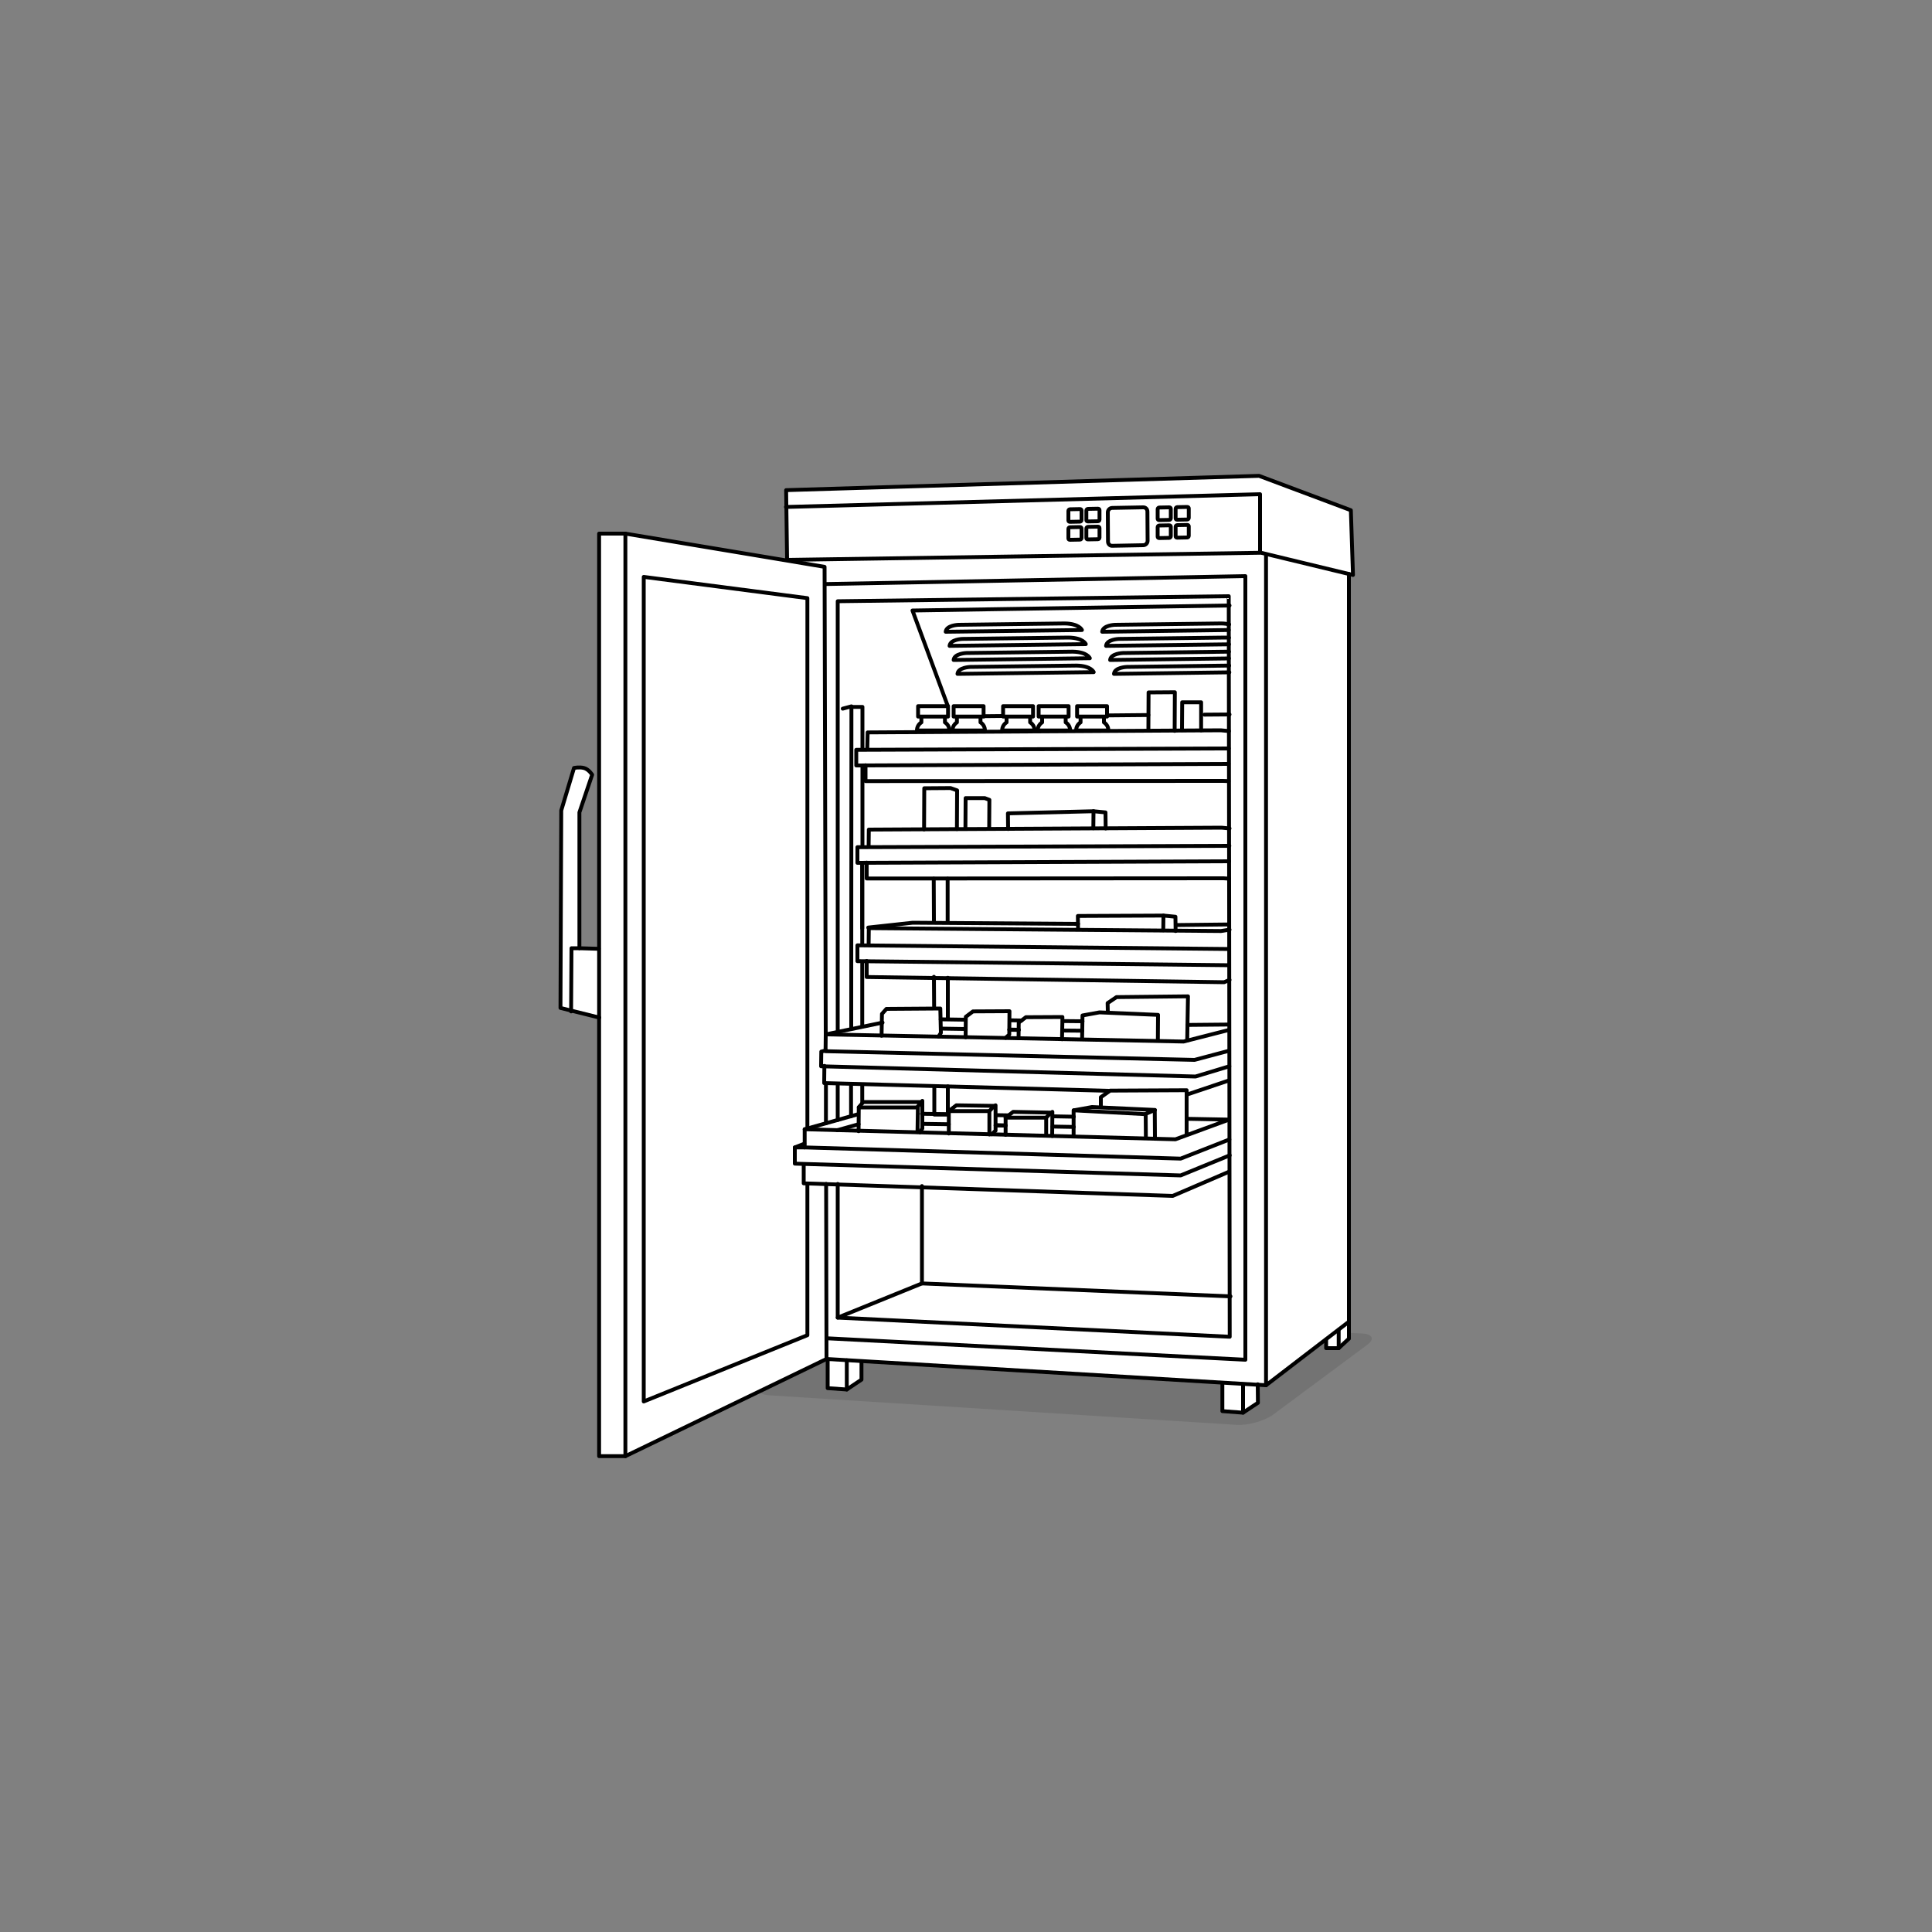 <?xml version="1.0" encoding="UTF-8"?>
<svg xmlns="http://www.w3.org/2000/svg" xmlns:xlink="http://www.w3.org/1999/xlink" version="1.1" id="Ebene_1" x="0px" y="0px" viewBox="0 0 1000 1000" style="enable-background:new 0 0 1000 1000;" xml:space="preserve">
<rect x="0" y="0" width="1000" height="1000" fill="#808080" stroke="none"/>
<style type="text/css">
	.st0{opacity:0.1;enable-background:new    ;}
	.st1{fill:#FFFFFF;}
	.st2{fill:none;stroke:#000000;stroke-width:2;stroke-linecap:round;stroke-linejoin:round;}
</style>
<g id="shadow">
	<path id="shadow_16_" class="st0" d="M396,715.9c-4.6,3.1-3.7,5.9,2,6.3l242,15.3c5.7,0.4,14-1.9,18.6-5l48.5-36   c4.6-3.1,3.7-5.9-2-6.3l-224.4-10.3c-5.7-0.4-14,1.9-18.6,5L396,715.9z"></path>
</g>
<g id="white">
	<path id="white_12_" class="st1" d="M290,521.7l0.4-102.2l6.6-22c0,0,2.7-0.6,5.1,0c2.5,0.6,4.3,3.5,4.3,3.5l-6.6,19.5v70.3l10,0.3   l0.3,33.4V276.2h13.6l83.9,14l-0.2-0.4l-0.5-36.1l244.8-7.3l47.5,17.8l1,33.5l-2.1-0.5v387h0l0,8.8l-5.3,4.9h-6.6l0.1-4.7   L655.3,717l-4.3-0.3l0,9.3l-7.6,5.1l-10.8-0.7v-14.7l-186.8-11.2l0,9.6l-7.6,5.1l-9.9-0.7v-15l-0.6,0l0.6-0.7l-0.6-0.8l0,1.5   l-104.1,50.2h-13.6v-227L290,521.7z"></path>
</g>
<g id="illustration">
	<g id="medical-coolers">
		<polygon class="st2" points="699.2,264.1 651.7,246.3 406.9,253.7 407.4,289.8 652.7,286.1 700.3,297.6   "></polygon>
		<polyline class="st2" points="698.2,297.1 698.2,684.1 655.3,717 655.3,287.7   "></polyline>
		<polyline class="st2" points="427.4,535.7 426.8,293.4 323.7,276.2 310.1,276.2 310.1,753.7 323.7,753.7 427.8,703.4 427.6,612.8       "></polyline>
		<line class="st2" x1="323.7" y1="276.2" x2="323.7" y2="753.7"></line>
		<polyline class="st2" points="417.9,583.7 417.9,309.6 333.2,298.6 333.2,725.4 417.9,691.1 417.9,612.9   "></polyline>
		<polyline class="st2" points="433.6,612.8 433.6,682 636.5,691.9 636,308.6 433.6,311.2 433.6,534   "></polyline>
		<line class="st2" x1="427.5" y1="581.4" x2="427.5" y2="561.2"></line>
		<line class="st2" x1="433.6" y1="561.4" x2="433.6" y2="579.7"></line>
		<polyline class="st2" points="444.2,576.7 416.5,584.5 416.5,593.9 611.1,599.7 636.3,589.8   "></polyline>
		<line class="st2" x1="491" y1="576.7" x2="477.2" y2="576.5"></line>
		<line class="st2" x1="522.1" y1="577.3" x2="515.8" y2="577.2"></line>
		<line class="st2" x1="555.8" y1="578" x2="544.9" y2="577.8"></line>
		<polyline class="st2" points="416.5,584.5 608.4,589.7 636.2,579.5 614.8,579.1   "></polyline>
		<polyline class="st2" points="416.3,592 411.4,593.9 411.4,602.3 611.1,608.4 636.5,598   "></polyline>
		<polyline class="st2" points="636.1,606.5 607,619 416,612.5 416,602.8   "></polyline>
		<line class="st2" x1="416.5" y1="593.9" x2="411.4" y2="593.9"></line>
		<polyline class="st2" points="474.9,585.9 475.1,573.2 444.5,573.2 444.4,585.5   "></polyline>
		<polyline class="st2" points="444.5,573.1 446.9,570.4 476.8,570.4 474.8,573.1   "></polyline>
		<g>
			<polyline class="st2" points="593.1,588.8 593,576.7 555.7,574.7 555.7,588    "></polyline>
			<polyline class="st2" points="555.8,574.7 565.2,573 597.8,574.5 592.7,576.7    "></polyline>
			<line class="st2" x1="597.7" y1="574.6" x2="597.8" y2="588.9"></line>
		</g>
		<g>
			<polyline class="st2" points="614.2,587.4 614.2,564.3 574.6,564.5 569.8,567.9 569.8,572.8    "></polyline>
		</g>
		<g>
			<polyline class="st2" points="541.5,587.7 541.5,578.5 520.5,578.5 520.5,587.4    "></polyline>
			<polyline class="st2" points="520.5,578.5 524.4,575.5 544,575.9 541.5,578.5    "></polyline>
			<polyline class="st2" points="544.7,575.5 544.7,577.5 544.6,588    "></polyline>
		</g>
		<g>
			<polyline class="st2" points="512.1,587.2 512.1,575.1 491.1,575.1 491.1,586.7    "></polyline>
			<polyline class="st2" points="491.1,575.1 495,572.1 514.6,572.4 512.1,575.1    "></polyline>
			<polyline class="st2" points="515.3,572.1 515.3,585.2 513.3,587.1    "></polyline>
		</g>
		<polyline class="st2" points="477.4,569.8 477.4,584.1 476.1,586.1   "></polyline>
		<line class="st2" x1="491.1" y1="581.9" x2="477.4" y2="581.7"></line>
		<line class="st2" x1="520.5" y1="582.5" x2="515.4" y2="582.4"></line>
		<line class="st2" x1="520.5" y1="582.6" x2="515.3" y2="582.5"></line>
		<line class="st2" x1="555.8" y1="583.3" x2="544.8" y2="583.1"></line>
		<line class="st2" x1="444.4" y1="581.9" x2="433.3" y2="585"></line>
		<polyline class="st2" points="440.6,532.2 440.7,365.6 436.2,366.8   "></polyline>
		<line class="st2" x1="440.5" y1="577.8" x2="440.5" y2="561.1"></line>
		<line class="st2" x1="446.3" y1="561.5" x2="446.3" y2="570.5"></line>
		<line class="st2" x1="446.3" y1="446.9" x2="446.3" y2="489"></line>
		<line class="st2" x1="446.4" y1="396.3" x2="446.4" y2="438.1"></line>
		<polyline class="st2" points="446.4,387.6 446.4,365.9 440.6,365.9   "></polyline>
		<polyline class="st2" points="456.8,529.3 427.4,535.4 427.3,544.1 618.3,548.6 636,543.9   "></polyline>
		<line class="st2" x1="499.8" y1="527.8" x2="486.9" y2="527.6"></line>
		<line class="st2" x1="528.8" y1="528.2" x2="522.9" y2="528.1"></line>
		<line class="st2" x1="560.3" y1="528.6" x2="550.1" y2="528.5"></line>
		<polyline class="st2" points="427.7,535.4 612.6,539.1 636.1,533.1   "></polyline>
		<polyline class="st2" points="636.3,551.9 618.8,557.2 425,551.9 425.1,544.3 427.5,543.7   "></polyline>
		<polyline class="st2" points="573.7,564.6 426.6,560.6 426.7,551.7   "></polyline>
		<line class="st2" x1="636.2" y1="559.2" x2="614.8" y2="566.4"></line>
		<g>
			<polyline class="st2" points="599.3,538.5 599.4,525.3 569.1,524 560.3,525.6 560.1,537.8    "></polyline>
		</g>
		<polyline class="st2" points="614.5,538.5 614.9,515.7 577.9,516.1 573.3,519.2 573.4,523.8   "></polyline>
		<g>
			<polyline class="st2" points="549.7,537.9 549.9,528.2 549.9,526.4 531,526.5 527.3,529.3 527.2,537.4    "></polyline>
		</g>
		<polyline class="st2" points="520.5,537.2 522.4,535.5 522.5,523.4 503.6,523.5 499.9,526.3 499.8,536.9   "></polyline>
		<polyline class="st2" points="608,378.3 608.1,358.3 594.5,358.4 594.4,378.2   "></polyline>
		<polyline class="st2" points="621.7,378 621.7,363.5 611.9,363.5 611.8,377.9   "></polyline>
		<polyline class="st2" points="495.3,429.1 495.4,409.1 492,407.9 492,407.9 478.4,408 478.3,429.3   "></polyline>
		<polyline class="st2" points="512,428.9 512.1,414 509.7,413.1 509.7,413.1 499.8,413.1 499.7,429   "></polyline>
		<polyline class="st2" points="485.8,536.5 487,534.6 486.7,522 458.8,522.2 456.5,524.8 456.3,536.1   "></polyline>
		<line class="st2" x1="499.8" y1="532.6" x2="487" y2="532.4"></line>
		<line class="st2" x1="527.3" y1="533" x2="522.5" y2="532.9"></line>
		<line class="st2" x1="527.3" y1="533.1" x2="522.4" y2="533"></line>
		<line class="st2" x1="560.2" y1="533.5" x2="550" y2="533.4"></line>
		<line class="st2" x1="636" y1="530.3" x2="614.8" y2="530.5"></line>
		<line class="st2" x1="446.3" y1="498.1" x2="446.3" y2="531.4"></line>
		<polyline class="st2" points="636.2,499.6 443.8,497.5 443.8,489.3 636.1,491.2   "></polyline>
		<polyline class="st2" points="636.4,507.2 633.6,508.4 448.6,505.7 448.6,497.4   "></polyline>
		<polyline class="st2" points="636.4,481.2 632,481.9 449.7,480.4 449.6,489.1   "></polyline>
		<polyline class="st2" points="558,478.2 472.4,477.6 449.4,480.1   "></polyline>
		<line class="st2" x1="635.8" y1="478.5" x2="608.6" y2="478.8"></line>
		<g>
			<polyline class="st2" points="602.1,481.5 602.2,473.9 608.4,474.5 608.5,481.9    "></polyline>
			<polyline class="st2" points="602.2,473.9 557.9,474.1 558,481    "></polyline>
		</g>
		<g>
			<polyline class="st2" points="565.9,428.7 566,419.9 572.2,420.5 572.3,428.8    "></polyline>
			<polyline class="st2" points="566,419.9 521.7,421 521.8,429.1    "></polyline>
		</g>
		<line class="st2" x1="446.3" y1="447.2" x2="446.3" y2="480.5"></line>
		<polyline class="st2" points="636.2,445.8 443.8,446.6 443.8,438.5 636.3,437.8   "></polyline>
		<polyline class="st2" points="636.2,454.8 633.3,454.6 491,454.7 448.6,454.7 448.6,446.5   "></polyline>
		<polyline class="st2" points="636.4,428.8 632.3,428.4 449.7,429.4 449.6,438.1   "></polyline>
		<polyline class="st2" points="635.9,395.4 443.2,396.2 443.2,388.1 636,387.4   "></polyline>
		<polyline class="st2" points="635.9,404.3 633,404.2 448,404.3 448,396.1   "></polyline>
		<polyline class="st2" points="636.1,378.4 631.9,378 449.1,379.1 448.9,387.8   "></polyline>
		<g>
			<g>
				<path class="st2" d="M571.4,371v2.9c1.4,0.9,2.3,2.4,2.3,4.2H557c0-1.8,0.9-3.3,2.3-4.2V371"></path>
			</g>
			<rect x="557.5" y="365.5" class="st2" width="15.5" height="5.4"></rect>
		</g>
		<g>
			<g>
				<path class="st2" d="M551.6,371v2.9c1.4,0.9,2.3,2.4,2.3,4.2h-16.8c0-1.8,0.9-3.3,2.3-4.2V371"></path>
			</g>
			<rect x="537.6" y="365.5" class="st2" width="15.5" height="5.4"></rect>
		</g>
		<g>
			<g>
				<path class="st2" d="M533.2,371v2.9c1.4,0.9,2.3,2.4,2.3,4.2h-16.8c0-1.8,0.9-3.3,2.3-4.2V371"></path>
			</g>
			<rect x="519.2" y="365.5" class="st2" width="15.5" height="5.4"></rect>
		</g>
		<g>
			<g>
				<path class="st2" d="M507.5,371v2.9c1.4,0.9,2.3,2.4,2.3,4.2h-16.8c0-1.8,0.9-3.3,2.3-4.2V371"></path>
			</g>
			<rect x="493.6" y="365.5" class="st2" width="15.5" height="5.4"></rect>
		</g>
		<g>
			<g>
				<path class="st2" d="M489.1,371v2.9c1.4,0.9,2.3,2.4,2.3,4.2h-16.8c0-1.8,0.9-3.3,2.3-4.2V371"></path>
			</g>
			<rect x="475.2" y="365.5" class="st2" width="15.5" height="5.4"></rect>
		</g>
		<polyline class="st2" points="636.9,671 477.2,664.3 477.2,613.9   "></polyline>
		<line class="st2" x1="477.2" y1="664.3" x2="433.6" y2="682"></line>
		<polyline class="st2" points="427.5,302.3 644.6,298.2 644.6,703.8 428.1,692.7   "></polyline>
		<line class="st2" x1="655.3" y1="717" x2="427.8" y2="703.4"></line>
		<path class="st2" d="M310.2,526.7l-20.1-5l0.4-102.2l6.6-22c0,0,2.7-0.6,5.1,0c2.5,0.6,4.3,3.5,4.3,3.5l-6.6,19.5v70.3l10,0.3"></path>
		<polyline class="st2" points="299.9,490.8 295.8,490.8 295.6,523.5   "></polyline>
		<g>
			<path class="st2" d="M560,326.1c0,0-1.3-3.3-9-3.4l-54.9,0.7c0,0-6.3,0.2-6.6,3.6L560,326.1z"></path>
			<path class="st2" d="M562,333.4c0,0-1.3-3.3-9-3.4l-54.9,0.7c0,0-6.3,0.2-6.6,3.6L562,333.4z"></path>
			<path class="st2" d="M564.1,340.7c0,0-1.3-3.3-9-3.4l-54.9,0.7c0,0-6.3,0.2-6.6,3.6L564.1,340.7z"></path>
			<path class="st2" d="M566.1,347.9c0,0-1.3-3.3-9-3.4l-54.9,0.7c0,0-6.3,0.2-6.6,3.6L566.1,347.9z"></path>
		</g>
		<g>
			<path class="st2" d="M636.2,323.2c-1.1-0.3-2.5-0.5-4.2-0.5l-54.9,0.7c0,0-6.3,0.2-6.6,3.6l65.5-0.9"></path>
			<path class="st2" d="M636.1,330.1c-0.7-0.1-1.4-0.1-2.1-0.1l-54.9,0.7c0,0-6.3,0.2-6.6,3.6l63.6-0.8"></path>
			<path class="st2" d="M636.1,337.3l-54.9,0.7c0,0-6.3,0.2-6.6,3.6l61.5-0.8"></path>
			<path class="st2" d="M636.2,344.5l-53,0.7c0,0-6.3,0.2-6.6,3.6l59.7-0.8"></path>
		</g>
		<polyline class="st2" points="636.4,313.4 472.3,316 490.6,365.5   "></polyline>
		<line class="st2" x1="519.1" y1="370.6" x2="509.4" y2="370.7"></line>
		<line class="st2" x1="594.4" y1="370.1" x2="573.1" y2="370.3"></line>
		<line class="st2" x1="636.4" y1="369.8" x2="623.4" y2="369.9"></line>
		<line class="st2" x1="490.5" y1="477.2" x2="490.5" y2="454.8"></line>
		<line class="st2" x1="490.6" y1="527.2" x2="490.6" y2="506.1"></line>
		<polyline class="st2" points="483.6,562.3 483.6,576.9 490.6,576.9 490.6,562.3   "></polyline>
		<line class="st2" x1="483.4" y1="505.6" x2="483.5" y2="521"></line>
		<line class="st2" x1="483.3" y1="454.8" x2="483.4" y2="476.9"></line>
		<polyline class="st2" points="698.2,684.1 698.2,692.9 692.9,697.8 686.4,697.8 686.4,693.3   "></polyline>
		<line class="st2" x1="692.9" y1="688.3" x2="692.9" y2="697.8"></line>
		<g>
			<polyline class="st2" points="651,716.5 651.1,726.1 643.4,731.2 632.7,730.4 632.7,716.1    "></polyline>
			<line class="st2" x1="643.4" y1="716.6" x2="643.4" y2="731.2"></line>
		</g>
		<g>
			<polyline class="st2" points="445.9,704.6 445.9,714.1 438.3,719.2 428.4,718.5 428.4,703.6    "></polyline>
			<line class="st2" x1="438.3" y1="704.1" x2="438.3" y2="719.2"></line>
		</g>
		<path class="st2" d="M573.5,280.3c0,1.3,1,2.3,2.3,2.2l15.9-0.3c1.3,0,2.3-1.1,2.3-2.3l-0.1-15.1c0-1.3-1-2.3-2.3-2.2l-15.9,0.3    c-1.3,0-2.3,1.1-2.3,2.3L573.5,280.3z"></path>
		<path class="st2" d="M608.5,268.3c0,0.4,0.3,0.7,0.8,0.7l5.2-0.1c0.4,0,0.8-0.4,0.8-0.8l0-5c0-0.4-0.3-0.7-0.8-0.7l-5.2,0.1    c-0.4,0-0.8,0.4-0.8,0.8L608.5,268.3z"></path>
		<path class="st2" d="M599.2,268.5c0,0.4,0.3,0.7,0.8,0.7l5.2-0.1c0.4,0,0.8-0.4,0.8-0.8l0-5c0-0.4-0.3-0.7-0.8-0.7l-5.2,0.1    c-0.4,0-0.8,0.4-0.8,0.8L599.2,268.5z"></path>
		<path class="st2" d="M608.5,277.6c0,0.4,0.3,0.7,0.8,0.7l5.2-0.1c0.4,0,0.8-0.4,0.8-0.8l0-5c0-0.4-0.3-0.7-0.8-0.7l-5.2,0.1    c-0.4,0-0.8,0.4-0.8,0.8L608.5,277.6z"></path>
		<path class="st2" d="M599.2,277.8c0,0.4,0.3,0.7,0.8,0.7l5.2-0.1c0.4,0,0.8-0.4,0.8-0.8l0-5c0-0.4-0.3-0.7-0.8-0.7L600,272    c-0.4,0-0.8,0.4-0.8,0.8L599.2,277.8z"></path>
		<path class="st2" d="M562.3,269.2c0,0.4,0.3,0.7,0.8,0.7l5.2-0.1c0.4,0,0.8-0.4,0.8-0.8l0-5c0-0.4-0.3-0.7-0.8-0.7l-5.2,0.1    c-0.4,0-0.8,0.4-0.8,0.8L562.3,269.2z"></path>
		<path class="st2" d="M553,269.4c0,0.4,0.3,0.7,0.8,0.7l5.2-0.1c0.4,0,0.8-0.4,0.8-0.8l0-5c0-0.4-0.3-0.7-0.8-0.7l-5.2,0.1    c-0.4,0-0.8,0.4-0.8,0.8L553,269.4z"></path>
		<path class="st2" d="M562.3,278.5c0,0.4,0.3,0.7,0.8,0.7l5.2-0.1c0.4,0,0.8-0.4,0.8-0.8l0-5c0-0.4-0.3-0.7-0.8-0.7l-5.2,0.1    c-0.4,0-0.8,0.4-0.8,0.8L562.3,278.5z"></path>
		<path class="st2" d="M553,278.7c0,0.4,0.3,0.7,0.8,0.7l5.2-0.1c0.4,0,0.8-0.4,0.8-0.8l0-5c0-0.4-0.3-0.7-0.8-0.7l-5.2,0.1    c-0.4,0-0.8,0.4-0.8,0.8L553,278.7z"></path>
		<polyline class="st2" points="652.2,285.8 652.2,255.8 406.8,262.4   "></polyline>
	</g>
</g>
</svg>
